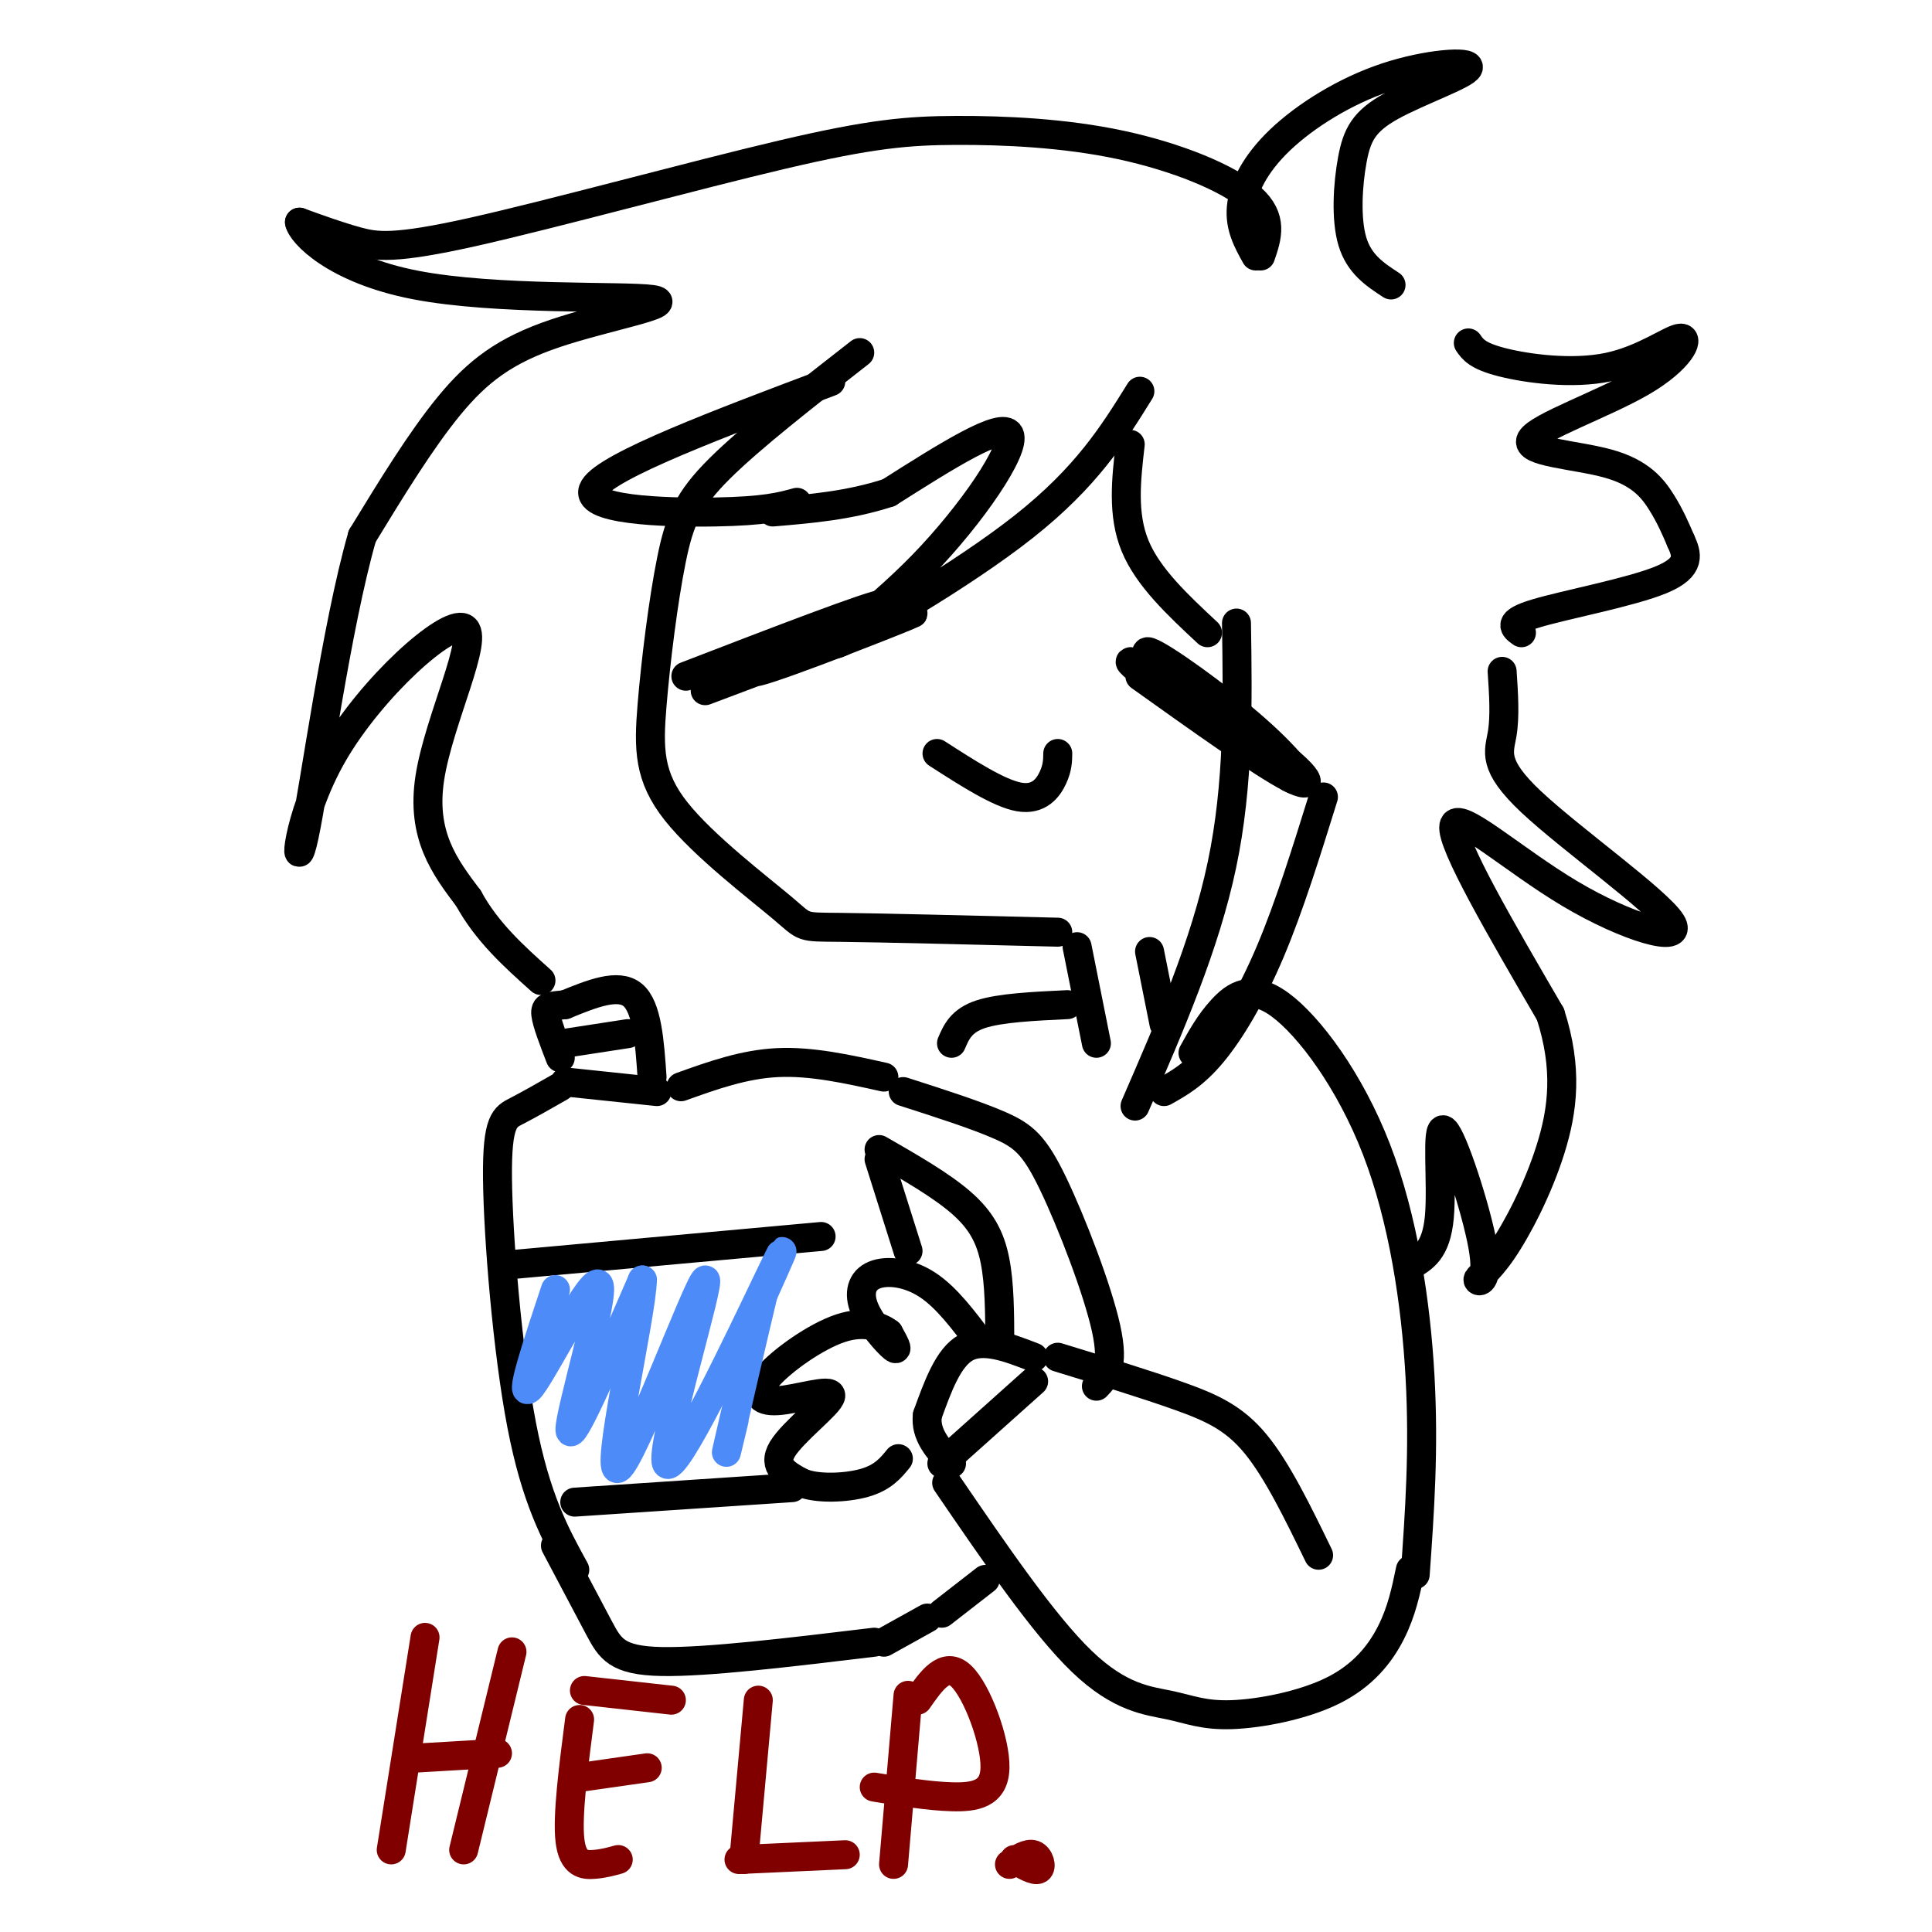 <svg viewBox='0 0 400 400' version='1.1' xmlns='http://www.w3.org/2000/svg' xmlns:xlink='http://www.w3.org/1999/xlink'><g fill='none' stroke='#000000' stroke-width='6' stroke-linecap='round' stroke-linejoin='round'><path d='M178,73c-11.240,8.765 -22.480,17.529 -29,24c-6.520,6.471 -8.318,10.647 -10,19c-1.682,8.353 -3.246,20.882 -4,30c-0.754,9.118 -0.697,14.825 5,22c5.697,7.175 17.034,15.816 22,20c4.966,4.184 3.562,3.910 12,4c8.438,0.090 26.719,0.545 45,1'/><path d='M236,140c12.637,9.018 25.274,18.036 31,21c5.726,2.964 4.542,-0.125 -5,-7c-9.542,-6.875 -27.440,-17.536 -28,-17c-0.560,0.536 16.220,12.268 33,24'/><path d='M267,161c4.952,2.548 0.833,-3.083 -7,-10c-7.833,-6.917 -19.381,-15.119 -22,-16c-2.619,-0.881 3.690,5.560 10,12'/><path d='M146,143c22.289,-8.400 44.578,-16.800 43,-16c-1.578,0.800 -27.022,10.800 -32,12c-4.978,1.200 10.511,-6.400 26,-14'/><path d='M183,125c-2.500,0.167 -21.750,7.583 -41,15'/><path d='M194,156c6.422,4.133 12.844,8.267 17,9c4.156,0.733 6.044,-1.933 7,-4c0.956,-2.067 0.978,-3.533 1,-5'/><path d='M223,196c0.000,0.000 4.000,20.000 4,20'/><path d='M238,197c0.000,0.000 3.000,15.000 3,15'/><path d='M247,218c1.710,-3.091 3.419,-6.182 6,-9c2.581,-2.818 6.032,-5.364 12,-1c5.968,4.364 14.453,15.636 20,30c5.547,14.364 8.156,31.818 9,47c0.844,15.182 -0.078,28.091 -1,41'/><path d='M292,325c-0.890,4.300 -1.779,8.600 -4,13c-2.221,4.400 -5.772,8.900 -12,12c-6.228,3.100 -15.133,4.800 -21,5c-5.867,0.200 -8.695,-1.100 -13,-2c-4.305,-0.900 -10.087,-1.400 -18,-9c-7.913,-7.600 -17.956,-22.300 -28,-37'/><path d='M195,303c0.000,0.000 19.000,-17.000 19,-17'/><path d='M219,281c9.067,2.778 18.133,5.556 25,8c6.867,2.444 11.533,4.556 16,10c4.467,5.444 8.733,14.222 13,23'/><path d='M214,281c-5.167,-2.000 -10.333,-4.000 -14,-2c-3.667,2.000 -5.833,8.000 -8,14'/><path d='M192,293c-0.500,4.000 2.250,7.000 5,10'/><path d='M203,278c-3.514,-4.702 -7.027,-9.404 -11,-12c-3.973,-2.596 -8.405,-3.088 -11,-2c-2.595,1.088 -3.352,3.754 -2,7c1.352,3.246 4.815,7.070 6,8c1.185,0.930 0.093,-1.035 -1,-3'/><path d='M184,276c-1.537,-1.201 -4.880,-2.703 -10,-1c-5.120,1.703 -12.018,6.611 -15,10c-2.982,3.389 -2.047,5.259 2,5c4.047,-0.259 11.205,-2.647 11,-1c-0.205,1.647 -7.773,7.328 -10,11c-2.227,3.672 0.886,5.336 4,7'/><path d='M166,307c3.200,1.311 9.200,1.089 13,0c3.800,-1.089 5.400,-3.044 7,-5'/><path d='M187,226c7.548,2.423 15.095,4.845 20,7c4.905,2.155 7.167,4.042 11,12c3.833,7.958 9.238,21.988 11,30c1.762,8.012 -0.119,10.006 -2,12'/><path d='M182,238c6.422,3.689 12.844,7.378 17,11c4.156,3.622 6.044,7.178 7,12c0.956,4.822 0.978,10.911 1,17'/><path d='M183,223c-7.500,-1.667 -15.000,-3.333 -22,-3c-7.000,0.333 -13.500,2.667 -20,5'/><path d='M135,223c-0.500,-7.250 -1.000,-14.500 -4,-17c-3.000,-2.500 -8.500,-0.250 -14,2'/><path d='M117,208c-3.200,0.356 -4.200,0.244 -4,2c0.200,1.756 1.600,5.378 3,9'/><path d='M116,225c-3.268,1.869 -6.536,3.738 -9,5c-2.464,1.262 -4.125,1.917 -4,14c0.125,12.083 2.036,35.595 5,51c2.964,15.405 6.982,22.702 11,30'/><path d='M115,320c3.333,6.311 6.667,12.622 9,17c2.333,4.378 3.667,6.822 13,7c9.333,0.178 26.667,-1.911 44,-4'/><path d='M183,340c0.000,0.000 9.000,-5.000 9,-5'/><path d='M195,334c0.000,0.000 9.000,-7.000 9,-7'/><path d='M104,262c0.000,0.000 66.000,-6.000 66,-6'/><path d='M182,240c0.000,0.000 6.000,19.000 6,19'/><path d='M119,311c0.000,0.000 45.000,-3.000 45,-3'/><path d='M117,224c0.000,0.000 19.000,2.000 19,2'/><path d='M117,216c0.000,0.000 13.000,-2.000 13,-2'/><path d='M221,208c-7.000,0.333 -14.000,0.667 -18,2c-4.000,1.333 -5.000,3.667 -6,6'/><path d='M256,129c0.250,16.667 0.500,33.333 -3,50c-3.500,16.667 -10.750,33.333 -18,50'/><path d='M274,165c-3.533,11.356 -7.067,22.711 -11,32c-3.933,9.289 -8.267,16.511 -12,21c-3.733,4.489 -6.867,6.244 -10,8'/><path d='M311,139c0.311,4.670 0.622,9.339 0,13c-0.622,3.661 -2.178,6.312 6,14c8.178,7.688 26.089,20.411 29,25c2.911,4.589 -9.178,1.043 -21,-6c-11.822,-7.043 -23.378,-17.584 -24,-14c-0.622,3.584 9.689,21.292 20,39'/><path d='M321,210c3.606,11.196 2.620,19.686 0,28c-2.620,8.314 -6.876,16.453 -10,21c-3.124,4.547 -5.116,5.503 -5,6c0.116,0.497 2.340,0.535 1,-7c-1.340,-7.535 -6.245,-22.644 -8,-24c-1.755,-1.356 -0.358,11.041 -1,18c-0.642,6.959 -3.321,8.479 -6,10'/><path d='M236,81c-5.509,8.866 -11.018,17.732 -24,28c-12.982,10.268 -33.439,21.938 -38,24c-4.561,2.062 6.772,-5.483 17,-16c10.228,-10.517 19.351,-24.005 18,-27c-1.351,-2.995 -13.175,4.502 -25,12'/><path d='M184,102c-8.167,2.667 -16.083,3.333 -24,4'/><path d='M234,92c-0.833,7.250 -1.667,14.500 1,21c2.667,6.500 8.833,12.250 15,18'/><path d='M288,59c-3.294,-2.149 -6.588,-4.297 -8,-9c-1.412,-4.703 -0.942,-11.959 0,-17c0.942,-5.041 2.354,-7.867 8,-11c5.646,-3.133 15.524,-6.571 16,-8c0.476,-1.429 -8.450,-0.847 -17,2c-8.550,2.847 -16.725,7.959 -22,13c-5.275,5.041 -7.650,10.012 -8,14c-0.350,3.988 1.325,6.994 3,10'/><path d='M261,53c1.347,-3.925 2.693,-7.849 -2,-12c-4.693,-4.151 -15.426,-8.528 -27,-11c-11.574,-2.472 -23.991,-3.038 -34,-3c-10.009,0.038 -17.611,0.680 -36,5c-18.389,4.320 -47.566,12.317 -64,16c-16.434,3.683 -20.124,3.052 -24,2c-3.876,-1.052 -7.938,-2.526 -12,-4'/><path d='M62,46c0.360,2.216 7.259,9.757 24,13c16.741,3.243 43.322,2.189 49,3c5.678,0.811 -9.548,3.488 -20,7c-10.452,3.512 -16.129,7.861 -22,15c-5.871,7.139 -11.935,17.070 -18,27'/><path d='M75,111c-5.391,18.718 -9.870,52.013 -12,62c-2.130,9.987 -1.911,-3.333 6,-17c7.911,-13.667 23.515,-27.679 27,-26c3.485,1.679 -5.147,19.051 -7,31c-1.853,11.949 3.074,18.474 8,25'/><path d='M97,186c3.833,7.000 9.417,12.000 15,17'/><path d='M304,71c0.929,1.346 1.859,2.693 7,4c5.141,1.307 14.494,2.576 22,1c7.506,-1.576 13.165,-5.996 15,-6c1.835,-0.004 -0.155,4.408 -8,9c-7.845,4.592 -21.546,9.365 -23,12c-1.454,2.635 9.339,3.133 16,5c6.661,1.867 9.189,5.105 11,8c1.811,2.895 2.906,5.448 4,8'/><path d='M348,112c1.226,2.679 2.292,5.375 -4,8c-6.292,2.625 -19.940,5.179 -26,7c-6.060,1.821 -4.530,2.911 -3,4'/></g>
<g fill='none' stroke='#800000' stroke-width='6' stroke-linecap='round' stroke-linejoin='round'><path d='M88,339c0.000,0.000 -7.000,44.000 -7,44'/><path d='M86,364c0.000,0.000 17.000,-1.000 17,-1'/><path d='M106,342c0.000,0.000 -10.000,41.000 -10,41'/><path d='M120,356c-1.289,9.978 -2.578,19.956 -2,25c0.578,5.044 3.022,5.156 5,5c1.978,-0.156 3.489,-0.578 5,-1'/><path d='M120,368c0.000,0.000 14.000,-2.000 14,-2'/><path d='M121,350c0.000,0.000 18.000,2.000 18,2'/><path d='M157,352c0.000,0.000 -3.000,33.000 -3,33'/><path d='M153,385c0.000,0.000 22.000,-1.000 22,-1'/><path d='M188,351c0.000,0.000 -3.000,35.000 -3,35'/><path d='M190,352c2.839,-4.071 5.679,-8.143 9,-5c3.321,3.143 7.125,13.500 7,19c-0.125,5.500 -4.179,6.143 -9,6c-4.821,-0.143 -10.411,-1.071 -16,-2'/><path d='M210,385c2.111,1.222 4.222,2.444 5,2c0.778,-0.444 0.222,-2.556 -1,-3c-1.222,-0.444 -3.111,0.778 -5,2'/></g>
<g fill='none' stroke='#000000' stroke-width='6' stroke-linecap='round' stroke-linejoin='round'><path d='M165,104c-3.311,0.911 -6.622,1.822 -17,2c-10.378,0.178 -27.822,-0.378 -25,-5c2.822,-4.622 25.911,-13.311 49,-22'/></g>
<g fill='none' stroke='#4D8BF9' stroke-width='6' stroke-linecap='round' stroke-linejoin='round'><path d='M115,267c-3.964,11.905 -7.929,23.810 -5,20c2.929,-3.810 12.750,-23.333 14,-21c1.250,2.333 -6.071,26.524 -6,30c0.071,3.476 7.536,-13.762 15,-31'/><path d='M133,265c-0.125,7.186 -7.937,40.652 -5,39c2.937,-1.652 16.622,-38.422 18,-39c1.378,-0.578 -9.552,35.037 -8,38c1.552,2.963 15.586,-26.725 21,-38c5.414,-11.275 2.207,-4.138 -1,3'/><path d='M158,268c-1.756,7.311 -5.644,24.089 -7,30c-1.356,5.911 -0.178,0.956 1,-4'/></g>
</svg>